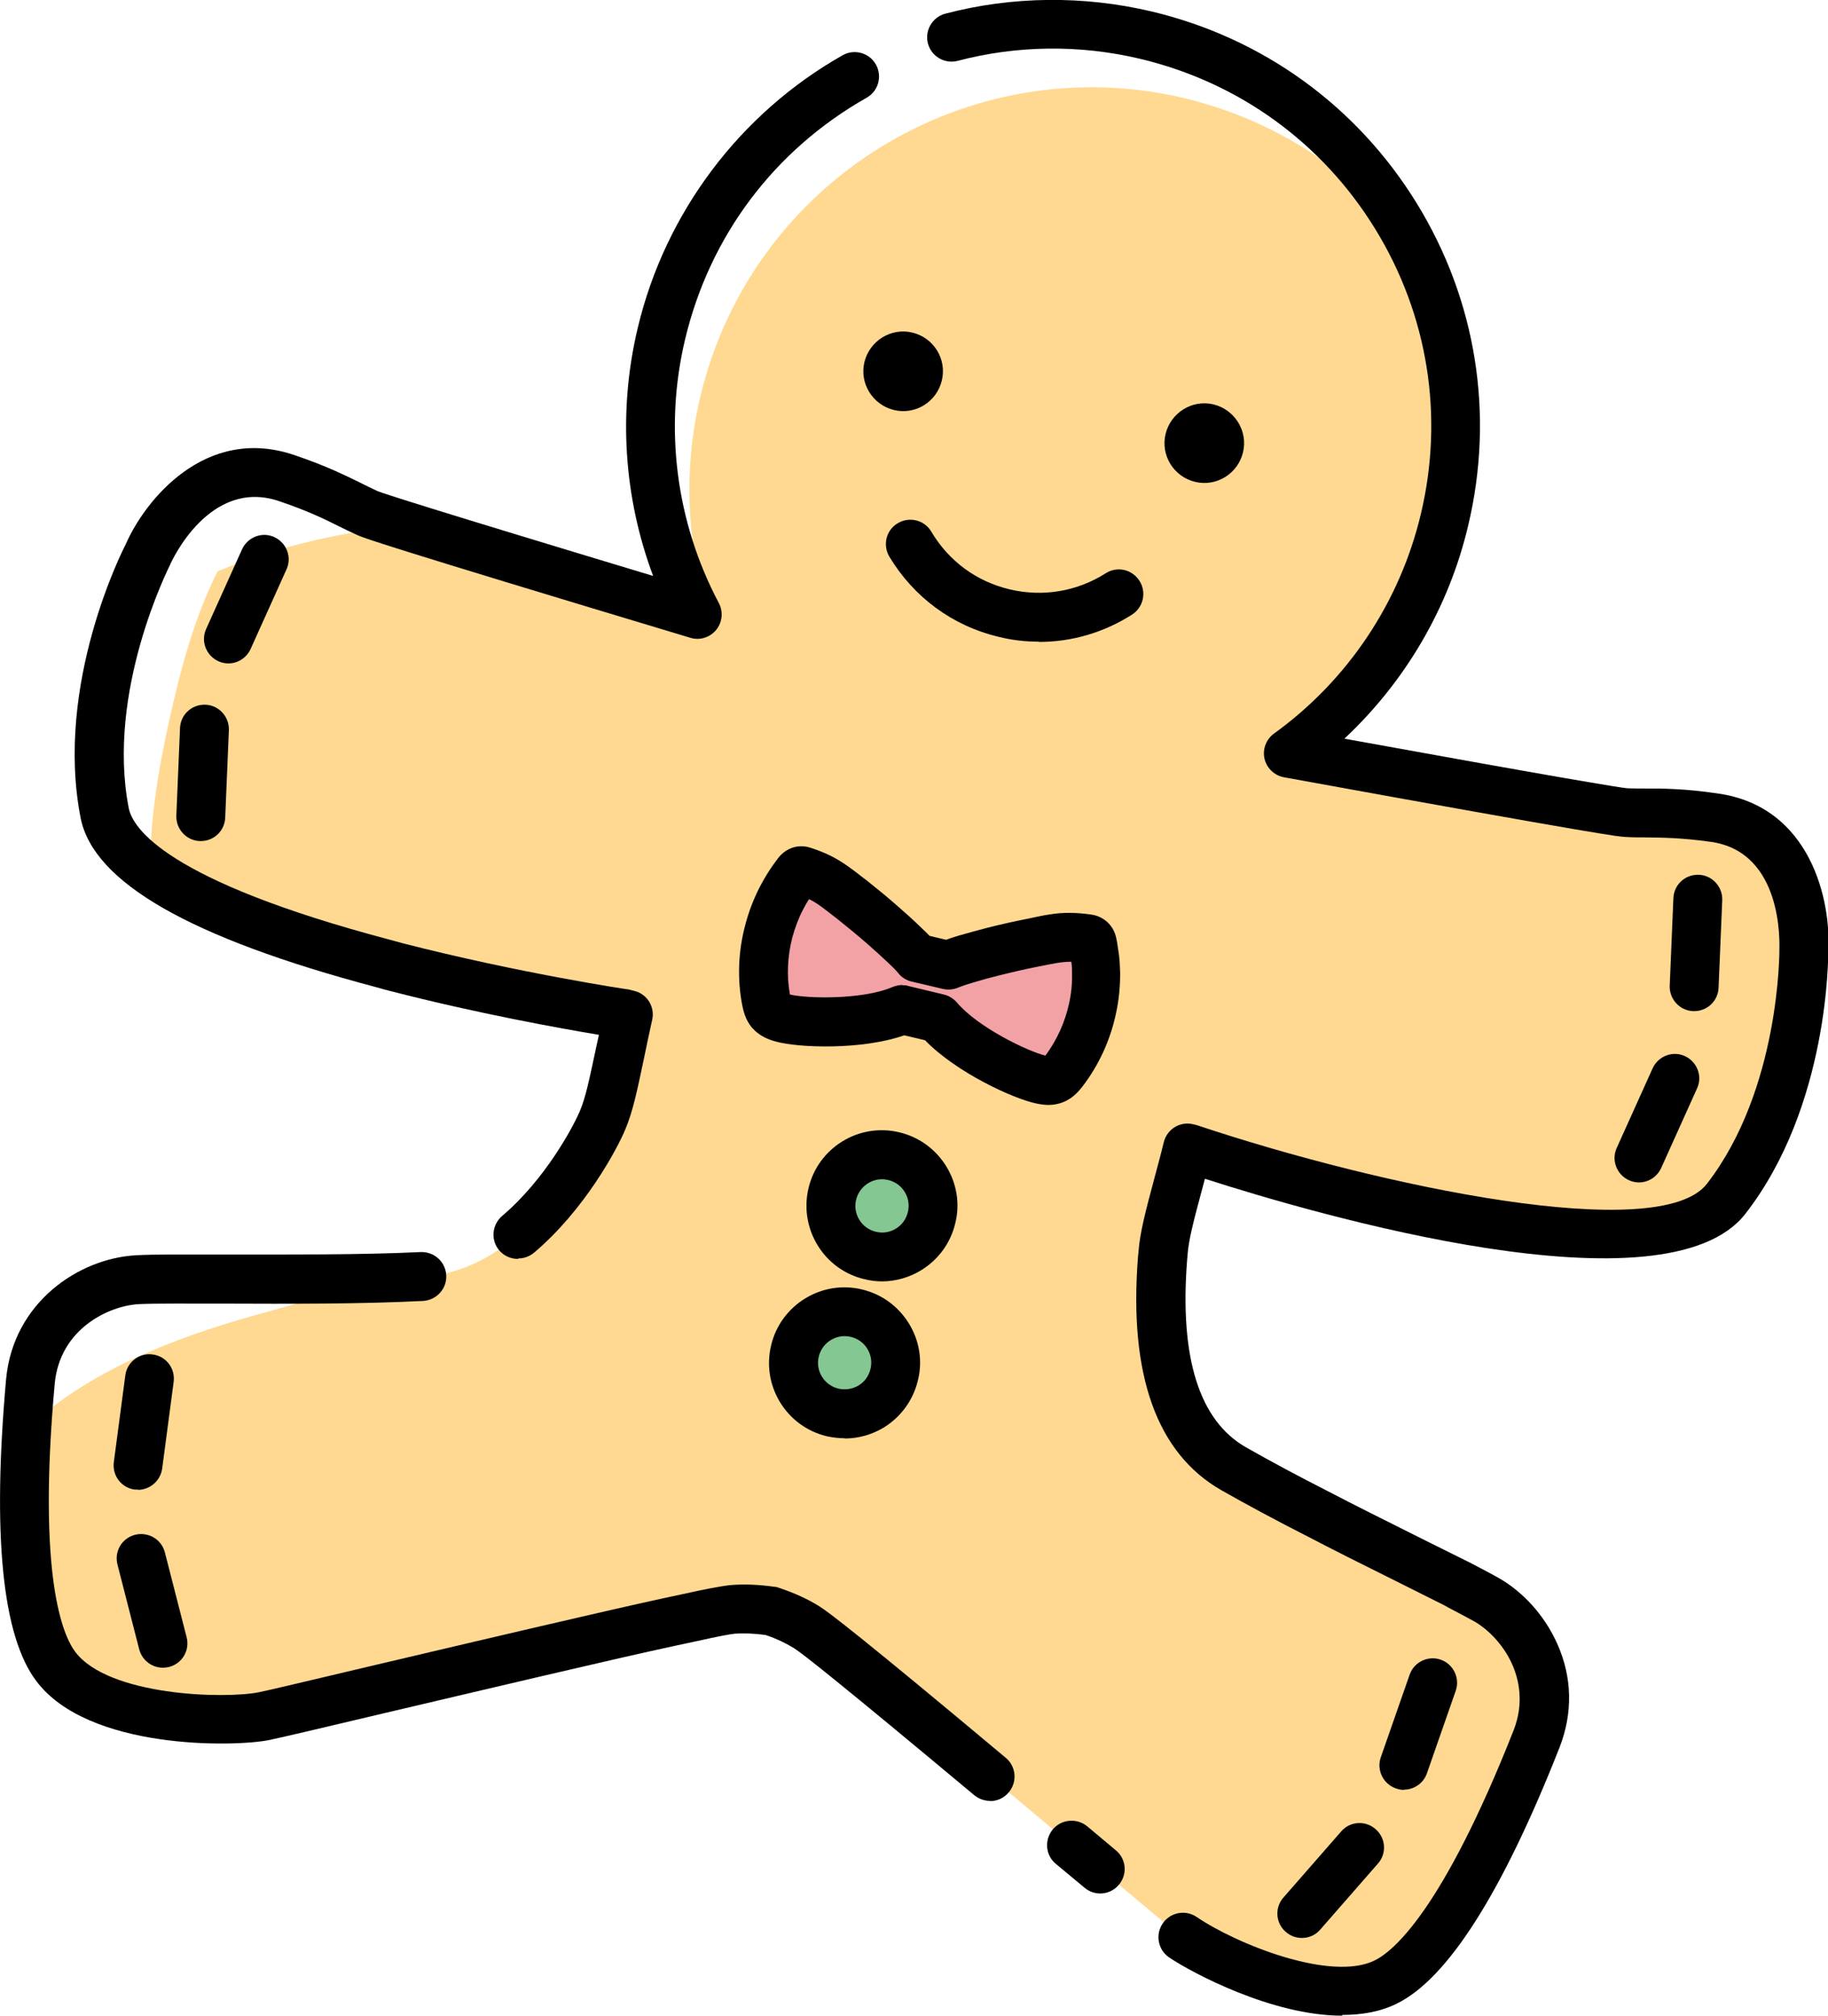 <?xml version="1.0" encoding="UTF-8"?>
<svg id="_レイヤー_2" data-name="レイヤー 2" xmlns="http://www.w3.org/2000/svg" viewBox="0 0 74.84 82.49">
  <defs>
    <style>
      .cls-1, .cls-2, .cls-3, .cls-4 {
        stroke-width: 0px;
      }

      .cls-2 {
        fill: #ffd991;
      }

      .cls-3 {
        fill: #85c793;
      }

      .cls-4 {
        fill: #f2a2a5;
      }
    </style>
  </defs>
  <g id="illust_closedpass">
    <g>
      <g>
        <path class="cls-2" d="m70.15,33.47c-1.83-.25-2.68-.16-3.61-.2-.55-.03-7.18-1.22-13.82-2.43,0,0,0,0,0,0,3.1-2.23,5.46-5.54,6.41-9.55.92-3.9.38-7.8-1.27-11.13-2.23-2.97-5.46-5.2-9.36-6.14-8.85-2.1-17.73,3.37-19.83,12.22-.74,3.13-.53,6.26.44,9.1,0,0,0,0-.01,0-4.85-1.46-10.08-3.04-12.58-3.83-.98.12-1.97.25-2.94.45-1.59.32-3.16.8-4.67,1.42-.97,1.92-1.52,4.03-1.99,6.14-.44,2-.8,4.12-.76,6.16,5.24,3.73,19.39,5.83,19.39,5.83l.17.05c-.51,2.32-.69,3.45-1.04,4.31-.46,1.09-3.2,6.16-7.36,6.37-.5.03-1.02.05-1.56.06-1.79.57-3.62,1.04-5.41,1.55-3.32.94-6.79,2.29-9.23,4.61-.2,3.17-.24,7.87,1.19,9.75,1.75,2.32,7.17,2.31,8.53,2.03,1.37-.28,17.64-4.22,19.17-4.36.56-.05,1.12,0,1.59.07.46.15.97.36,1.45.66,1.3.81,14.06,11.65,15.15,12.51,1.1.86,5.93,3.31,8.54,2.03,2.61-1.28,5.16-7.39,6.17-9.95,1-2.56-.55-4.84-2.06-5.7-1.5-.85-6.73-3.3-10.35-5.36-3.62-2.07-2.97-7.62-2.89-8.8.06-.94.41-2.03,1-4.32l.17.04s18.63,6.23,21.88,2.04c3.25-4.19,3.18-10.22,3.18-10.22,0,0,.28-4.84-3.68-5.38Z"/>
        <path class="cls-4" d="m44.88,39.83c0-.24-.02-.48-.05-.72-.01-.12-.03-.24-.05-.36-.02-.11-.02-.22-.08-.28-.03-.03-.07-.05-.13-.06-.24-.04-.49-.06-.73-.06-.52,0-1.03.12-1.54.22-.54.11-1.07.23-1.6.36-.38.1-.76.2-1.14.31-.25.07-.5.15-.73.25l-1.28-.3c-.17-.2-.35-.38-.54-.55-.29-.27-.58-.53-.87-.79-.41-.36-.83-.71-1.26-1.04-.41-.32-.81-.66-1.28-.89-.22-.11-.45-.2-.68-.28-.06-.02-.11-.02-.14,0-.08.03-.13.12-.2.21-.07.1-.14.19-.21.29-.13.2-.26.41-.37.62-.22.43-.39.88-.52,1.35-.24.93-.29,1.91-.1,2.85.03.16.07.33.18.46.12.14.31.2.49.25.86.23,3.44.3,4.91-.34l1.46.35c1.03,1.23,3.36,2.33,4.23,2.51.18.04.38.06.55,0,.15-.06.27-.2.37-.33.59-.76.99-1.65,1.19-2.59.1-.47.15-.95.14-1.43Z"/>
      </g>
      <g>
        <path class="cls-3" d="m38.14,49.83c-.27,1.12-1.39,1.82-2.52,1.55-1.12-.27-1.82-1.39-1.55-2.52s1.39-1.82,2.52-1.55c1.12.27,1.82,1.39,1.55,2.52Z"/>
        <path class="cls-3" d="m36.61,56.25c-.27,1.12-1.39,1.82-2.52,1.55-1.12-.27-1.82-1.39-1.55-2.52s1.39-1.82,2.52-1.55c1.12.27,1.82,1.39,1.55,2.52Z"/>
      </g>
      <g>
        <g>
          <path class="cls-1" d="m21.2,51.52c-.28,0-.57-.12-.76-.35-.36-.42-.3-1.05.12-1.41,1.76-1.49,2.91-3.65,3.18-4.29.24-.56.39-1.31.66-2.57.04-.18.08-.36.12-.55-1.56-.26-4.96-.87-8.53-1.79-.19-.05-.39-.1-.59-.16-7.62-2.02-11.58-4.29-12.1-6.93-1.07-5.48,1.73-10.97,1.85-11.2.77-1.77,3.25-4.9,6.92-3.64,1.3.44,2.07.83,2.69,1.13.24.12.46.23.7.34.25.1,2.09.7,11.28,3.47-1.21-3.23-1.44-6.76-.63-10.15,1.12-4.71,4.18-8.78,8.39-11.16.48-.27,1.09-.1,1.36.38.27.48.1,1.09-.38,1.36-3.78,2.14-6.42,5.65-7.43,9.88-.87,3.64-.38,7.48,1.38,10.8.19.36.14.79-.11,1.1-.26.31-.67.44-1.06.32-12.88-3.87-13.4-4.1-13.6-4.19-.27-.12-.52-.24-.78-.37-.6-.3-1.27-.63-2.45-1.03-2.85-.97-4.41,2.46-4.47,2.61-.05.11-2.62,5.17-1.69,9.95.16.81,1.51,2.96,10.66,5.38.19.05.37.1.55.15,4.75,1.22,9.19,1.89,9.23,1.89.04,0,.08.02.13.03l.16.04c.51.14.82.66.7,1.18-.13.59-.24,1.1-.33,1.55-.29,1.37-.46,2.2-.77,2.93-.33.8-1.66,3.29-3.73,5.04-.19.16-.42.24-.64.24Z"/>
          <path class="cls-1" d="m54.94,82.49c-2.86,0-6.15-1.76-7.07-2.38-.46-.31-.58-.93-.27-1.39.31-.46.93-.58,1.39-.27,1.65,1.12,5.5,2.66,7.29,1.78.74-.36,2.76-2,5.69-9.42.44-1.13.21-2.09-.06-2.7-.39-.87-1.06-1.48-1.56-1.76-.25-.14-.62-.33-1.07-.57l-.16-.09c-.42-.21-.92-.46-1.46-.73l-.86-.43c-1.05-.52-2.21-1.1-3.36-1.7-1.2-.61-2.39-1.25-3.43-1.84-2.65-1.51-3.8-4.72-3.42-9.55l.02-.2c.06-.81.29-1.67.67-3.09.11-.42.24-.88.37-1.42.14-.53.67-.85,1.2-.72l.16.04c7.55,2.52,18.92,4.9,20.87,2.4,3-3.87,2.97-9.54,2.97-9.59,0-.23.17-4-2.82-4.41-1.23-.17-1.99-.17-2.65-.18-.3,0-.58,0-.86-.02-.23-.01-.75-.04-13.95-2.44-.39-.07-.71-.37-.8-.76-.09-.39.07-.8.39-1.03,3.02-2.18,5.15-5.37,6.01-8.98.96-4.02.29-8.17-1.88-11.69-2.17-3.52-5.58-5.98-9.6-6.94-2.47-.59-5.05-.56-7.48.08-.53.14-1.08-.18-1.22-.71-.14-.53.18-1.08.71-1.22,2.74-.72,5.66-.75,8.45-.09,4.54,1.08,8.39,3.86,10.84,7.83,2.45,3.97,3.2,8.66,2.12,13.2-.79,3.36-2.57,6.39-5.07,8.73,8.93,1.62,11.26,2,11.58,2.03.25.01.5.01.77.01.69,0,1.55,0,2.92.2,3.85.53,4.66,4.44,4.54,6.43,0,.19.04,6.36-3.39,10.77-3.26,4.2-17.56.04-22.13-1.43-.04.14-.07.28-.11.41-.35,1.31-.56,2.09-.6,2.71l-.02.22c-.31,3.99.5,6.56,2.41,7.65,1.02.58,2.18,1.2,3.36,1.8,1.15.6,2.3,1.17,3.34,1.69l.86.43c.54.27,1.05.52,1.49.74l.18.09c.47.25.86.45,1.12.6,1.02.58,1.89,1.56,2.39,2.68.62,1.37.65,2.84.1,4.25-2.34,5.94-4.58,9.47-6.67,10.49-.67.33-1.43.46-2.22.46Z"/>
          <path class="cls-1" d="m40.53,73.7c-.23,0-.45-.08-.64-.23-5.52-4.61-7.07-5.83-7.4-6.03-.33-.2-.7-.38-1.15-.53-.46-.06-.89-.08-1.27-.05-.14.01-.64.1-1.53.3-1.09.23-2.59.56-4.26.95-2.78.64-6.03,1.41-8.63,2.02-2.44.58-4.19.99-4.63,1.08-1.42.29-7.41.41-9.53-2.41-1.4-1.84-1.81-6-1.24-12.36.29-3.13,2.97-4.95,5.34-5.07.71-.04,2.01-.03,3.67-.03,2.44,0,5.49.02,7.96-.1.56-.02,1.02.4,1.05.95.03.55-.4,1.02-.95,1.05-2.53.13-5.6.12-8.07.11-1.56,0-2.9-.01-3.55.02-1.23.06-3.25,1-3.46,3.26-.72,7.95.35,10.32.84,10.97,1.36,1.81,6.13,1.94,7.54,1.65.4-.08,2.24-.52,4.57-1.07,2.6-.61,5.85-1.38,8.64-2.02,1.68-.39,3.2-.73,4.3-.96.48-.11,1.37-.29,1.77-.33.58-.05,1.18-.02,1.82.07.06,0,.12.02.17.04.63.21,1.18.46,1.66.76.39.25,1.62,1.17,7.63,6.2.42.35.48.98.12,1.41-.2.24-.48.36-.77.36Z"/>
          <path class="cls-1" d="m45.05,77.49c-.22,0-.45-.07-.64-.23l-1.18-.98c-.43-.35-.48-.98-.13-1.41.35-.42.98-.48,1.41-.13l1.17.98c.43.35.49.98.13,1.41-.2.24-.48.36-.77.36Z"/>
          <path class="cls-1" d="m42.94,45.22c-.19,0-.36-.03-.51-.06-.93-.19-3.27-1.26-4.56-2.59l-.85-.2c-1.75.61-4.32.51-5.24.26-.3-.08-.68-.22-.98-.56-.3-.34-.37-.75-.41-.92-.21-1.07-.17-2.21.12-3.29.14-.54.34-1.06.59-1.55.13-.25.27-.49.42-.72.08-.12.16-.23.24-.34.11-.16.3-.42.66-.55.25-.09.52-.09.78,0,.28.09.56.2.82.33.5.25.92.58,1.29.87l.16.12c.44.35.88.71,1.3,1.08.31.27.61.54.9.82.13.12.26.25.39.38l.67.16c.17-.06.35-.12.52-.17.39-.11.78-.22,1.17-.32.55-.14,1.09-.26,1.65-.37l.19-.04c.46-.1.99-.21,1.55-.2.29,0,.59.03.88.07.27.04.52.17.7.36.27.28.31.6.34.75.03.18.05.31.07.45.04.27.05.55.06.83,0,.55-.05,1.11-.17,1.65-.23,1.1-.71,2.13-1.37,2.99-.12.15-.36.47-.78.64-.22.09-.43.12-.62.12Zm-5.99-4.9c.08,0,.16,0,.23.03l1.46.35c.21.05.4.17.54.33.86,1.02,2.91,2,3.62,2.17.46-.62.8-1.35.97-2.14.09-.4.13-.81.12-1.21h0c0-.17,0-.33-.03-.49-.02,0-.03,0-.05,0-.34,0-.72.08-1.12.16l-.2.04c-.52.1-1.03.22-1.55.35-.37.09-.74.19-1.1.3-.21.06-.42.13-.62.21-.2.08-.42.1-.62.05l-1.28-.3c-.21-.05-.4-.17-.53-.33-.14-.17-.3-.32-.46-.47-.28-.26-.56-.52-.85-.77-.4-.35-.81-.68-1.22-1.01l-.17-.13c-.32-.25-.63-.5-.94-.65,0,0-.02,0-.03-.01-.09.14-.17.28-.24.42-.19.36-.33.74-.44,1.14-.2.77-.24,1.58-.1,2.34.71.17,2.98.22,4.21-.31.13-.05.26-.08.4-.08Z"/>
          <path class="cls-1" d="m38.56,15.57c-.21.88-1.09,1.42-1.96,1.21s-1.42-1.09-1.21-1.96,1.09-1.42,1.96-1.21c.88.21,1.42,1.09,1.21,1.96Z"/>
          <path class="cls-1" d="m50.89,18.51c-.21.88-1.09,1.42-1.96,1.21-.88-.21-1.42-1.09-1.21-1.96s1.09-1.42,1.96-1.21,1.42,1.09,1.21,1.96Z"/>
          <path class="cls-1" d="m42.54,26.26c-.55,0-1.11-.06-1.66-.2-1.89-.45-3.47-1.62-4.47-3.28-.28-.48-.13-1.09.35-1.37.47-.28,1.09-.13,1.37.35.71,1.2,1.85,2.04,3.21,2.36,1.35.32,2.75.09,3.93-.66.47-.3,1.08-.16,1.38.31.3.47.16,1.08-.3,1.38-1.16.74-2.47,1.12-3.81,1.12Z"/>
          <path class="cls-1" d="m69.36,41.38s-.03,0-.04,0c-.55-.02-.98-.49-.96-1.04l.15-3.58c.02-.54.46-.96,1-.96.01,0,.03,0,.04,0,.55.02.98.49.96,1.04l-.15,3.58c-.02.54-.46.96-1,.96Z"/>
          <path class="cls-1" d="m67.1,48.39c-.14,0-.28-.03-.41-.09-.5-.23-.73-.82-.5-1.32l1.47-3.26c.23-.5.82-.73,1.32-.5.5.23.73.82.5,1.32l-1.47,3.26c-.17.37-.53.59-.91.59Z"/>
          <path class="cls-1" d="m57.48,73.25c-.11,0-.22-.02-.33-.06-.52-.18-.8-.75-.62-1.27l1.18-3.38c.18-.52.75-.8,1.27-.62.52.18.8.75.62,1.27l-1.18,3.38c-.14.41-.53.67-.94.67Z"/>
          <path class="cls-1" d="m53.3,79.31c-.23,0-.47-.08-.66-.25-.42-.36-.46-1-.09-1.41l2.36-2.7c.36-.42,1-.46,1.41-.09.42.36.46,1,.09,1.41l-2.36,2.7c-.2.23-.47.34-.75.34Z"/>
          <path class="cls-1" d="m5.65,60.96s-.09,0-.13,0c-.55-.07-.93-.57-.86-1.12l.47-3.55c.07-.55.58-.94,1.12-.86.55.07.93.57.86,1.12l-.47,3.55c-.07.5-.5.87-.99.87Z"/>
          <path class="cls-1" d="m6.67,68.25c-.45,0-.85-.3-.97-.75l-.89-3.47c-.14-.54.18-1.08.72-1.22.54-.13,1.08.18,1.22.72l.89,3.47c.14.54-.18,1.08-.72,1.22-.08.02-.17.03-.25.03Z"/>
          <path class="cls-1" d="m9.35,27.15c-.14,0-.28-.03-.41-.09-.5-.23-.73-.82-.5-1.32l1.47-3.26c.23-.5.82-.73,1.32-.5.5.23.73.82.5,1.32l-1.47,3.26c-.17.37-.53.59-.91.59Z"/>
          <path class="cls-1" d="m8.22,34.42s-.03,0-.04,0c-.55-.02-.98-.49-.96-1.04l.15-3.58c.02-.54.46-.96,1-.96.01,0,.03,0,.04,0,.55.02.98.49.96,1.04l-.15,3.58c-.02.54-.46.96-1,.96Z"/>
        </g>
        <path class="cls-1" d="m36.11,52.44c-.24,0-.48-.03-.72-.09-1.66-.39-2.68-2.06-2.29-3.72.39-1.66,2.06-2.69,3.72-2.29.8.19,1.48.68,1.92,1.39.43.7.57,1.53.37,2.33h0c-.19.8-.68,1.48-1.39,1.92-.49.3-1.05.46-1.61.46Zm0-4.18c-.49,0-.94.34-1.06.84-.14.58.22,1.17.81,1.31.29.07.58.02.82-.13.25-.15.42-.39.49-.68h0c.07-.28.02-.58-.13-.82-.15-.25-.39-.42-.68-.49-.08-.02-.17-.03-.25-.03Z"/>
        <path class="cls-1" d="m34.58,58.86c-.24,0-.48-.03-.72-.08-1.66-.39-2.69-2.06-2.29-3.72.39-1.66,2.07-2.69,3.72-2.29.8.19,1.48.68,1.92,1.39.43.7.57,1.53.37,2.33h0c-.19.8-.68,1.48-1.38,1.92-.49.3-1.05.46-1.62.46Zm0-4.18c-.49,0-.94.34-1.06.84-.14.58.22,1.17.81,1.31.28.06.57.02.82-.13.25-.15.42-.39.49-.68h0c.07-.28.02-.58-.13-.82-.15-.25-.39-.42-.68-.49-.08-.02-.17-.03-.25-.03Z"/>
      </g>
    </g>
  </g>
</svg>